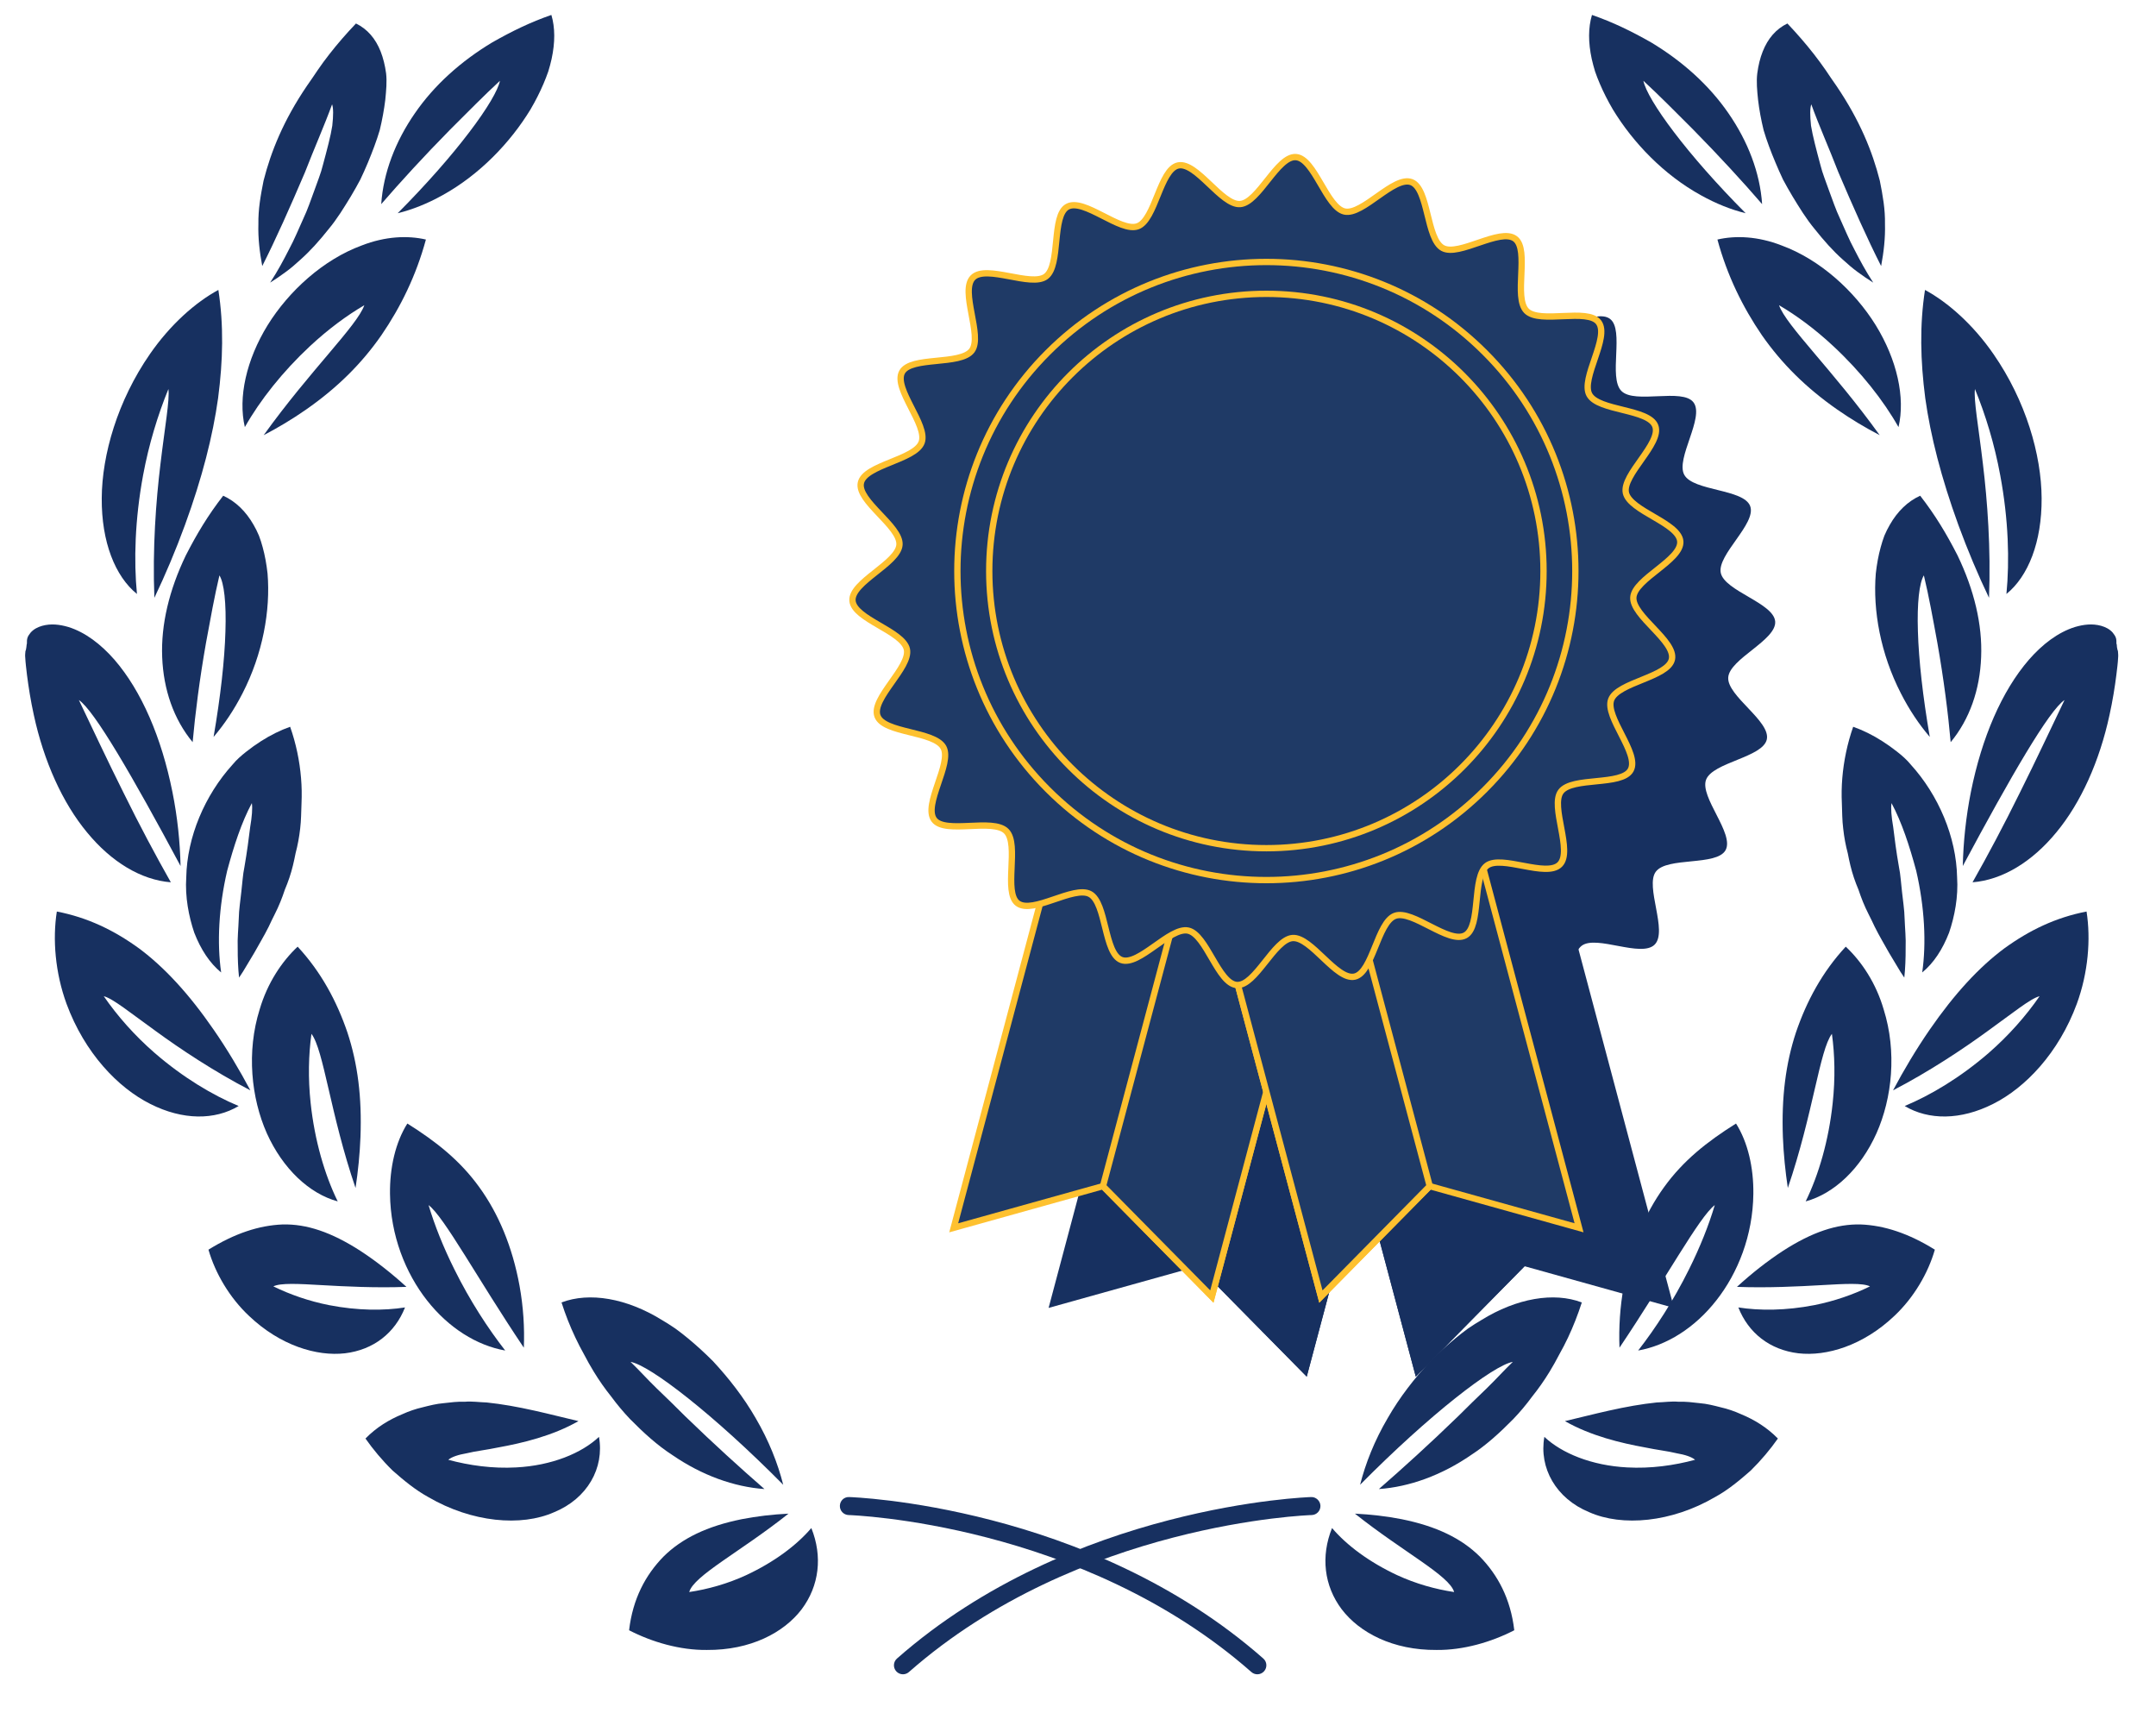 <?xml version="1.0" encoding="UTF-8"?> <!-- Generator: Adobe Illustrator 16.0.3, SVG Export Plug-In . SVG Version: 6.00 Build 0) --> <svg xmlns="http://www.w3.org/2000/svg" xmlns:xlink="http://www.w3.org/1999/xlink" id="Layer_1" x="0px" y="0px" width="170.667px" height="135.548px" viewBox="15.167 22.452 170.667 135.548" xml:space="preserve"> <g> <g> <g> <polygon fill="#173060" points="130.435,86.989 118.607,131.408 109.99,122.67 98.173,125.969 110,81.547 "></polygon> <polygon fill="#173060" points="130.435,86.989 118.607,131.408 109.99,122.67 120.22,84.27 "></polygon> </g> <g> <polygon fill="#173060" points="115.411,86.989 127.239,131.408 135.854,122.67 147.675,125.967 135.847,81.546 "></polygon> <polygon fill="#173060" points="115.411,86.989 127.239,131.408 135.854,122.67 125.628,84.266 "></polygon> </g> </g> <path fill="#173060" d="M146.148,97.214c-1.06,1.059-4.608-0.785-5.773,0.089c-1.193,0.896-0.425,4.817-1.708,5.518 c-1.301,0.714-4.188-2.056-5.563-1.544c-1.389,0.516-1.762,4.498-3.197,4.811c-1.447,0.313-3.438-3.158-4.906-3.056 c-1.47,0.104-2.948,3.821-4.42,3.717c-1.47-0.103-2.404-3.992-3.849-4.305c-1.438-0.312-3.899,2.843-5.286,2.327 c-1.373-0.513-1.176-4.505-2.479-5.217c-1.282-0.703-4.536,1.624-5.729,0.729c-1.164-0.872,0.155-4.646-0.903-5.706 s-4.833,0.262-5.708-0.902c-0.895-1.194,1.432-4.449,0.732-5.73c-0.712-1.305-4.708-1.104-5.219-2.479 c-0.517-1.387,2.637-3.851,2.326-5.287c-0.313-1.444-4.201-2.38-4.306-3.85c-0.106-1.471,3.615-2.95,3.72-4.42 c0.106-1.47-3.369-3.459-3.055-4.902c0.311-1.438,4.292-1.81,4.809-3.2c0.511-1.374-2.258-4.26-1.548-5.565 c0.704-1.282,4.627-0.512,5.522-1.704c0.873-1.165-0.967-4.717,0.09-5.777c1.059-1.059,4.613,0.784,5.775-0.088 c1.193-0.896,0.424-4.821,1.705-5.521c1.304-0.713,4.192,2.057,5.565,1.547c1.391-0.518,1.762-4.5,3.196-4.812 c1.449-0.313,3.438,3.161,4.905,3.055c1.471-0.104,2.95-3.822,4.42-3.717c1.472,0.104,2.407,3.995,3.853,4.308 c1.437,0.31,3.898-2.844,5.289-2.326c1.371,0.51,1.172,4.505,2.478,5.217c1.28,0.702,4.537-1.627,5.729-0.734 c1.164,0.875-0.154,4.65,0.905,5.708c1.059,1.06,4.833-0.262,5.706,0.903c0.895,1.192-1.435,4.45-0.732,5.73 c0.713,1.304,4.705,1.104,5.217,2.478c0.517,1.388-2.636,3.852-2.327,5.288c0.315,1.444,4.203,2.381,4.307,3.85 c0.104,1.473-3.614,2.95-3.717,4.42c-0.106,1.47,3.365,3.458,3.054,4.904c-0.31,1.435-4.294,1.81-4.809,3.197 c-0.514,1.375,2.258,4.261,1.546,5.568c-0.703,1.281-4.625,0.51-5.522,1.705C145.368,92.6,147.21,96.153,146.148,97.214z"></path> <path fill="#173060" d="M140.219,91.282c-9.551,9.553-25.039,9.553-34.594,0c-9.549-9.553-9.549-25.04,0-34.592 c9.555-9.553,25.043-9.553,34.594,0C149.771,66.241,149.771,81.729,140.219,91.282z"></path> <g> <circle fill="#173060" cx="122.924" cy="73.986" r="21.939"></circle> </g> </g> <g> <g> <g> <polygon fill="#1F3A66" stroke="#FEC12F" stroke-width="0.5" stroke-miterlimit="10" points="122.923,80.65 111.096,125.069 102.479,116.331 90.661,119.63 102.488,75.208 "></polygon> <polygon fill="#1F3A66" stroke="#FEC12F" stroke-width="0.5" stroke-miterlimit="10" points="122.923,80.65 111.096,125.069 102.479,116.331 112.708,77.931 "></polygon> </g> <g> <polygon fill="#1F3A66" stroke="#FEC12F" stroke-width="0.5" stroke-miterlimit="10" points="107.899,80.65 119.728,125.069 128.343,116.331 140.163,119.628 128.335,75.208 "></polygon> <polygon fill="#1F3A66" stroke="#FEC12F" stroke-width="0.5" stroke-miterlimit="10" points="107.899,80.65 119.728,125.069 128.343,116.331 118.116,77.927 "></polygon> </g> </g> <path fill="#1F3A66" stroke="#FEC12F" stroke-width="0.5" stroke-miterlimit="10" d="M138.637,90.875 c-1.06,1.059-4.608-0.785-5.773,0.089c-1.193,0.896-0.425,4.817-1.708,5.518c-1.301,0.714-4.188-2.056-5.563-1.544 c-1.389,0.516-1.762,4.498-3.197,4.811c-1.447,0.313-3.438-3.158-4.906-3.056c-1.47,0.104-2.948,3.821-4.42,3.717 c-1.47-0.103-2.404-3.992-3.849-4.305c-1.438-0.312-3.899,2.843-5.286,2.327c-1.373-0.513-1.176-4.505-2.479-5.217 c-1.283-0.703-4.536,1.624-5.73,0.729c-1.164-0.872,0.156-4.646-0.903-5.706s-4.833,0.262-5.708-0.902 c-0.895-1.194,1.432-4.45,0.732-5.731c-0.713-1.304-4.709-1.104-5.219-2.479c-0.517-1.387,2.637-3.851,2.326-5.287 c-0.313-1.444-4.201-2.38-4.306-3.85c-0.106-1.471,3.615-2.95,3.72-4.42c0.106-1.47-3.369-3.459-3.055-4.902 c0.311-1.438,4.292-1.81,4.809-3.2c0.511-1.374-2.258-4.26-1.548-5.565c0.704-1.282,4.627-0.512,5.522-1.704 c0.872-1.165-0.968-4.717,0.09-5.777c1.058-1.059,4.613,0.784,5.775-0.088c1.192-0.896,0.423-4.821,1.705-5.521 c1.303-0.713,4.192,2.057,5.565,1.547c1.391-0.518,1.762-4.5,3.196-4.812c1.449-0.313,3.438,3.161,4.905,3.055 c1.471-0.104,2.95-3.822,4.42-3.717c1.472,0.104,2.407,3.995,3.853,4.308c1.437,0.31,3.898-2.844,5.289-2.326 c1.371,0.51,1.172,4.505,2.478,5.217c1.28,0.702,4.537-1.627,5.729-0.734c1.164,0.875-0.154,4.65,0.905,5.708 c1.059,1.06,4.833-0.262,5.706,0.903c0.895,1.192-1.435,4.45-0.732,5.73c0.713,1.304,4.705,1.104,5.217,2.478 c0.517,1.388-2.636,3.852-2.327,5.288c0.315,1.444,4.203,2.381,4.307,3.85c0.104,1.473-3.614,2.95-3.717,4.42 c-0.106,1.47,3.365,3.458,3.054,4.904c-0.31,1.435-4.294,1.81-4.809,3.197c-0.514,1.374,2.258,4.261,1.546,5.567 c-0.703,1.281-4.625,0.511-5.522,1.705C137.856,86.261,139.698,89.814,138.637,90.875z"></path> <path fill="#1F3A66" stroke="#FEC12F" stroke-width="0.5" stroke-miterlimit="10" d="M132.707,84.943 c-9.551,9.553-25.039,9.553-34.594,0c-9.549-9.553-9.549-25.039,0-34.592c9.555-9.553,25.043-9.553,34.594,0 C142.259,59.902,142.259,75.39,132.707,84.943z"></path> <g> <circle fill="#1F3A66" stroke="#FEC12F" stroke-width="0.5" stroke-miterlimit="10" cx="115.412" cy="67.646" r="21.938"></circle> </g> </g> <g> <g> <g> <path fill="#173060" d="M71.115,153.04c3.462,0.028,6.102-1.372,7.504-3.211c1.407-1.868,1.671-4.207,0.772-6.438 c-1.162,1.365-2.941,2.692-5.146,3.724c-1.488,0.688-3.049,1.122-4.52,1.341c0.366-1.302,4.046-3.175,7.859-6.205 c-1.262,0.063-2.51,0.205-3.701,0.439c-2.75,0.554-4.744,1.522-6.191,2.957c-1.422,1.452-2.438,3.341-2.727,5.834 C66.789,152.422,69.001,153.063,71.115,153.04z"></path> </g> <g> <path fill="#173060" d="M49.073,140.941c3.45,2.014,7.353,2.354,9.955,1.198c2.637-1.08,3.992-3.504,3.554-5.964 c-1.371,1.294-3.74,2.271-6.555,2.418c-1.854,0.104-3.711-0.154-5.375-0.604c0.272-0.228,0.781-0.399,1.468-0.518 c0.681-0.169,1.539-0.259,2.494-0.46c1.901-0.344,4.297-0.911,6.343-2.083c-1.176-0.276-2.342-0.576-3.468-0.826 c-1.38-0.31-2.608-0.526-3.792-0.649c-0.58-0.016-1.173-0.109-1.731-0.058c-0.572-0.023-1.128,0.049-1.687,0.114 c-0.557,0.044-1.106,0.185-1.653,0.324c-0.547,0.125-1.085,0.308-1.611,0.548c-1.052,0.433-2.054,1.043-2.918,1.926 c0.604,0.86,1.32,1.721,2.147,2.532C47.085,139.58,48.024,140.367,49.073,140.941z"></path> </g> <g> <path fill="#173060" d="M62.169,131.014c0.43,0.704,0.889,1.358,1.379,1.968c0.472,0.64,0.97,1.234,1.493,1.783 c1.062,1.078,2.154,2.076,3.347,2.847c2.328,1.602,4.877,2.524,7.294,2.693c-1.868-1.625-4.034-3.587-6.284-5.77 c-0.388-0.379-0.765-0.755-1.141-1.129c-0.381-0.364-0.751-0.725-1.119-1.08c-0.732-0.709-1.386-1.445-2.058-2.088 c1.545,0.275,6.582,4.166,12.086,9.728c-0.434-1.714-1.137-3.488-2.173-5.262c-0.961-1.674-2.142-3.177-3.381-4.514 c-0.646-0.649-1.312-1.257-1.98-1.809c-0.335-0.277-0.672-0.539-1.015-0.787c-0.353-0.24-0.707-0.466-1.06-0.673 c-2.783-1.719-5.73-2.229-7.94-1.385c0.303,0.948,0.667,1.88,1.098,2.783c0.213,0.454,0.442,0.896,0.688,1.335 C61.643,130.115,61.895,130.569,62.169,131.014z"></path> </g> <g> <path fill="#173060" d="M34.889,126.61c2.468,2.343,5.355,3.207,7.59,2.95c2.26-0.273,3.953-1.609,4.749-3.629 c-1.669,0.262-3.747,0.259-6.017-0.183c-1.575-0.312-3.081-0.835-4.405-1.484c0.575-0.284,1.976-0.204,3.839-0.098 c1.847,0.105,4.259,0.229,6.696,0.137c-1.162-1.061-2.41-2.045-3.636-2.844c-2.327-1.501-4.282-2.142-6.162-2.096 c-1.87,0.073-3.796,0.707-5.874,1.996C32.202,123.213,33.334,125.154,34.889,126.61z"></path> </g> <g> <path fill="#173060" d="M46.039,116.938c0.038,3.308,1.235,6.279,2.932,8.438c1.706,2.173,3.933,3.566,6.188,3.965 c-1.356-1.739-2.79-3.932-4.032-6.44c-0.866-1.74-1.555-3.462-2.035-5.069c1.233,0.927,3.854,5.798,7.541,11.286 c0.065-1.574-0.039-3.229-0.338-4.889c-0.569-3.126-1.688-5.749-3.195-7.825c-1.51-2.089-3.377-3.58-5.688-5.028 C46.476,112.858,46.014,114.867,46.039,116.938z"></path> </g> <g> <path fill="#173060" d="M20.434,101.901c1.436,3.893,4.069,6.638,6.625,7.921c2.577,1.305,5.117,1.294,7,0.167 c-2.039-0.851-4.374-2.229-6.651-4.201c-1.578-1.371-2.944-2.918-4.028-4.49c0.717,0.177,2.121,1.328,4.109,2.756 c1.965,1.435,4.606,3.191,7.495,4.694c-0.855-1.61-1.838-3.255-2.893-4.784c-1.991-2.889-3.937-4.975-5.914-6.447 c-1.991-1.445-4.079-2.45-6.511-2.921C19.32,96.788,19.535,99.438,20.434,101.901z"></path> </g> <g> <path fill="#173060" d="M35.722,102.341c-1.054,3.36-0.669,7.025,0.569,9.811c1.261,2.8,3.358,4.776,5.609,5.386 c-1.033-2.104-1.826-4.828-2.142-7.77c-0.214-1.978-0.164-3.854,0.063-5.491c0.976,1.281,1.486,6.337,3.49,12.199 c0.199-1.312,0.337-2.665,0.39-4.026c0.121-3.144-0.218-5.821-1.035-8.289c-0.835-2.453-2.078-4.78-3.938-6.784 C37.474,98.552,36.337,100.253,35.722,102.341z"></path> </g> <g> <path fill="#173060" d="M17.84,79.023c0.793,3.68,2.279,6.975,4.218,9.31c1.931,2.348,4.273,3.761,6.633,3.95 c-1.218-2.151-2.484-4.527-3.733-7.063c-1.305-2.613-2.477-5.12-3.548-7.364c1.219,0.82,4.243,6.025,8.05,13.138 c-0.042-1.903-0.244-3.875-0.645-5.866c-0.86-4.294-2.44-7.977-4.585-10.459c-1.077-1.231-2.309-2.173-3.652-2.593 c-0.689-0.2-1.374-0.285-2.074-0.092c-0.333,0.094-0.672,0.261-0.914,0.538c-0.115,0.151-0.22,0.281-0.264,0.464 c-0.022,0.093-0.031,0.181-0.026,0.266c0,0.068,0,0.021-0.004,0c-0.001-0.022-0.008-0.046-0.013-0.069 c0.028,0.111,0.02,0.218-0.007,0.293c-0.008,0.13-0.028,0.263-0.054,0.389c-0.014,0.063-0.026,0.083-0.041,0.117 c-0.012,0.19-0.04,0.313-0.014,0.54c0.018,0.374,0.079,0.868,0.135,1.341C17.427,76.84,17.599,77.925,17.84,79.023z"></path> </g> <g> <path fill="#173060" d="M33.574,82.97c-2.192,2.416-3.603,5.727-3.663,8.915c-0.104,1.552,0.2,3.106,0.633,4.385 c0.512,1.318,1.216,2.402,2.129,3.149c-0.335-2.321-0.196-5.157,0.476-8.048c0.532-1.977,1.14-3.84,1.954-5.356 c0.063,0.409,0.01,1.063-0.133,1.905c-0.106,0.865-0.245,1.946-0.455,3.154c-0.129,0.595-0.159,1.27-0.244,1.951 c-0.067,0.689-0.192,1.398-0.205,2.153c-0.025,0.75-0.114,1.527-0.082,2.315c-0.005,0.774,0.031,1.646,0.107,2.333 c0.2-0.281,0.413-0.636,0.609-0.968c0.203-0.337,0.405-0.673,0.606-1.012c0.37-0.67,0.789-1.359,1.137-2.061 c0.295-0.658,0.665-1.305,0.916-1.947c0.135-0.32,0.245-0.643,0.354-0.965c0.135-0.316,0.253-0.631,0.362-0.951 c0.216-0.636,0.363-1.285,0.49-1.937c0.169-0.637,0.288-1.285,0.363-1.946c0.082-0.657,0.08-1.349,0.107-2.013 c0.029-0.655,0.02-1.324-0.038-1.999c-0.111-1.349-0.394-2.725-0.863-4.054c-0.763,0.271-1.538,0.649-2.313,1.145 c-0.386,0.246-0.771,0.521-1.155,0.824C34.285,82.242,33.9,82.569,33.574,82.97z"></path> </g> <g> <path fill="#173060" d="M29.879,66.404c-1.317,2.73-1.977,5.483-1.874,8.053c0.1,2.573,0.91,4.919,2.411,6.735 c0.206-2.272,0.548-4.971,1.058-7.86c0.35-1.902,0.674-3.703,1.063-5.341c0.368,0.588,0.55,2.181,0.475,4.437 c-0.064,2.258-0.387,5.152-0.938,8.35c0.857-1.005,1.628-2.156,2.288-3.447c1.611-3.131,2.226-6.572,1.984-9.487 c-0.081-0.735-0.208-1.434-0.384-2.075c-0.086-0.322-0.184-0.63-0.298-0.925c-0.124-0.299-0.27-0.586-0.424-0.854 c-0.612-1.071-1.419-1.854-2.405-2.304C31.642,63.219,30.748,64.707,29.879,66.404z"></path> </g> <g> <path fill="#173060" d="M27.034,50.475c-2.563,3.699-3.795,7.969-3.813,11.405c-0.026,3.468,1.064,6.19,2.787,7.583 c-0.253-2.627-0.166-5.876,0.486-9.397c0.454-2.446,1.166-4.771,2.004-6.823c0.114,0.859-0.284,3.01-0.629,5.935 c-0.353,2.905-0.637,6.694-0.481,10.588c0.86-1.797,1.689-3.76,2.417-5.752c1.374-3.764,2.211-7.072,2.627-10.051 c0.39-2.986,0.452-5.782,0.021-8.564C30.64,46.38,28.649,48.139,27.034,50.475z"></path> </g> <g> <path fill="#173060" d="M43.8,41.88c-3.039,1.118-5.768,3.599-7.449,6.311c-1.683,2.734-2.352,5.725-1.802,8.065 c1.192-2.114,2.989-4.388,5.153-6.405c1.456-1.355,2.935-2.442,4.305-3.243c-0.569,1.626-4.269,5.14-7.968,10.286 c1.127-0.586,2.253-1.259,3.344-2.018c2.52-1.755,4.436-3.68,5.975-5.893c1.522-2.22,2.752-4.726,3.523-7.572 C47.448,41.078,45.674,41.149,43.8,41.88z"></path> </g> <g> <path fill="#173060" d="M39.45,29.266c-1.835,2.708-2.832,5.171-3.419,7.484c-0.238,1.188-0.428,2.279-0.41,3.432 c-0.034,1.104,0.097,2.224,0.305,3.327c1.08-2.13,2.211-4.678,3.381-7.419c0.743-1.919,1.544-3.718,2.148-5.38 c0.107,0.299,0.105,0.877,0.015,1.695c-0.126,0.815-0.409,1.87-0.747,3.125c-0.149,0.628-0.426,1.292-0.676,2.006 c-0.267,0.708-0.512,1.473-0.881,2.247c-0.356,0.777-0.683,1.603-1.134,2.43c-0.433,0.849-0.86,1.654-1.482,2.608 c0.447-0.28,0.824-0.54,1.226-0.837c0.419-0.303,0.785-0.624,1.171-0.978c0.793-0.703,1.51-1.513,2.221-2.406 c0.698-0.836,1.227-1.718,1.769-2.602c0.261-0.443,0.519-0.888,0.752-1.333c0.212-0.444,0.409-0.888,0.594-1.327 c0.366-0.881,0.696-1.751,0.943-2.583c0.202-0.833,0.345-1.634,0.438-2.387c0.075-0.752,0.141-1.462,0.067-2.104 c-0.086-0.64-0.231-1.221-0.432-1.735c-0.407-1.029-1.056-1.782-1.954-2.218c-0.749,0.788-1.458,1.598-2.101,2.425 c-0.327,0.414-0.632,0.833-0.922,1.256C40.033,28.411,39.76,28.839,39.45,29.266z"></path> </g> <g> <path fill="#173060" d="M54.137,25.805c-2.479,1.488-4.594,3.383-6.127,5.609c-1.541,2.224-2.499,4.71-2.666,7.194 c1.521-1.76,3.387-3.797,5.468-5.911c1.382-1.38,2.687-2.703,3.928-3.85c-0.14,0.732-1.004,2.204-2.424,4.068 c-1.418,1.868-3.375,4.107-5.67,6.414c1.156-0.285,2.348-0.757,3.545-1.424c2.917-1.608,5.367-4.153,6.973-6.798 c0.398-0.679,0.739-1.354,1.022-2.016c0.142-0.331,0.267-0.657,0.38-0.979c0.104-0.333,0.193-0.672,0.265-0.995 c0.282-1.305,0.282-2.479-0.018-3.483C57.161,24.206,55.707,24.913,54.137,25.805z"></path> </g> </g> <g> <g> <path fill="#173060" d="M128.885,153.04c-3.459,0.028-6.098-1.372-7.504-3.211c-1.41-1.868-1.672-4.207-0.771-6.438 c1.161,1.365,2.939,2.692,5.145,3.724c1.488,0.688,3.047,1.122,4.52,1.341c-0.367-1.302-4.046-3.175-7.854-6.205 c1.258,0.063,2.507,0.205,3.697,0.439c2.753,0.554,4.741,1.522,6.189,2.957c1.421,1.452,2.44,3.341,2.728,5.834 C133.21,152.422,130.998,153.063,128.885,153.04z"></path> </g> <g> <path fill="#173060" d="M150.927,140.941c-3.449,2.014-7.353,2.354-9.955,1.198c-2.634-1.08-3.992-3.504-3.555-5.964 c1.372,1.294,3.74,2.271,6.555,2.418c1.856,0.104,3.711-0.154,5.376-0.604c-0.271-0.228-0.782-0.399-1.469-0.518 c-0.678-0.169-1.537-0.259-2.49-0.46c-1.898-0.344-4.297-0.911-6.343-2.083c1.173-0.276,2.339-0.576,3.465-0.826 c1.382-0.31,2.61-0.526,3.792-0.649c0.583-0.016,1.173-0.109,1.73-0.058c0.571-0.023,1.129,0.049,1.688,0.114 c0.56,0.044,1.108,0.185,1.651,0.324c0.549,0.125,1.088,0.308,1.617,0.548c1.048,0.433,2.048,1.043,2.914,1.926 c-0.604,0.86-1.323,1.721-2.147,2.532C152.912,139.58,151.979,140.367,150.927,140.941z"></path> </g> <g> <path fill="#173060" d="M137.833,131.014c-0.429,0.704-0.89,1.358-1.38,1.968c-0.47,0.64-0.969,1.234-1.495,1.783 c-1.06,1.078-2.153,2.076-3.344,2.847c-2.327,1.602-4.88,2.524-7.296,2.693c1.867-1.625,4.034-3.587,6.283-5.77 c0.389-0.379,0.771-0.755,1.143-1.129c0.379-0.364,0.75-0.725,1.118-1.08c0.73-0.709,1.388-1.445,2.06-2.088 c-1.547,0.275-6.585,4.166-12.091,9.728c0.436-1.714,1.138-3.488,2.178-5.262c0.956-1.674,2.14-3.177,3.38-4.514 c0.646-0.649,1.309-1.257,1.981-1.809c0.335-0.277,0.675-0.539,1.012-0.787c0.354-0.24,0.708-0.466,1.063-0.673 c2.781-1.719,5.726-2.229,7.937-1.385c-0.305,0.948-0.668,1.88-1.093,2.783c-0.214,0.454-0.446,0.896-0.692,1.335 C138.358,130.115,138.104,130.569,137.833,131.014z"></path> </g> <g> <path fill="#173060" d="M165.114,126.61c-2.472,2.343-5.36,3.207-7.592,2.95c-2.262-0.273-3.955-1.609-4.749-3.629 c1.67,0.262,3.745,0.259,6.017-0.183c1.573-0.312,3.081-0.835,4.404-1.484c-0.576-0.284-1.974-0.204-3.84-0.098 c-1.851,0.105-4.258,0.229-6.691,0.137c1.156-1.061,2.407-2.045,3.633-2.844c2.324-1.501,4.28-2.142,6.16-2.096 c1.87,0.073,3.797,0.707,5.872,1.996C167.797,123.213,166.666,125.154,165.114,126.61z"></path> </g> <g> <path fill="#173060" d="M153.961,116.938c-0.037,3.308-1.232,6.279-2.933,8.438c-1.7,2.173-3.931,3.566-6.186,3.965 c1.356-1.739,2.79-3.932,4.033-6.44c0.865-1.74,1.553-3.462,2.032-5.069c-1.232,0.927-3.852,5.798-7.543,11.286 c-0.063-1.574,0.04-3.229,0.341-4.889c0.569-3.126,1.687-5.749,3.193-7.825c1.51-2.089,3.379-3.58,5.691-5.028 C153.526,112.858,153.986,114.867,153.961,116.938z"></path> </g> <g> <path fill="#173060" d="M179.566,101.901c-1.438,3.893-4.068,6.638-6.625,7.921c-2.578,1.305-5.115,1.294-6.999,0.167 c2.034-0.851,4.373-2.229,6.651-4.201c1.573-1.371,2.941-2.918,4.026-4.49c-0.715,0.177-2.119,1.328-4.107,2.756 c-1.968,1.435-4.605,3.191-7.493,4.694c0.854-1.61,1.837-3.255,2.889-4.784c1.994-2.889,3.938-4.975,5.914-6.447 c1.994-1.445,4.078-2.45,6.515-2.921C180.681,96.788,180.467,99.438,179.566,101.901z"></path> </g> <g> <path fill="#173060" d="M164.276,102.341c1.057,3.36,0.671,7.025-0.57,9.811c-1.258,2.8-3.354,4.776-5.604,5.386 c1.032-2.104,1.824-4.828,2.137-7.77c0.216-1.978,0.167-3.854-0.06-5.491c-0.975,1.281-1.489,6.337-3.49,12.199 c-0.198-1.312-0.335-2.665-0.39-4.026c-0.118-3.144,0.22-5.821,1.035-8.289c0.835-2.453,2.078-4.78,3.941-6.784 C162.529,98.552,163.666,100.253,164.276,102.341z"></path> </g> <g> <path fill="#173060" d="M182.158,79.023c-0.791,3.68-2.277,6.975-4.215,9.31c-1.931,2.348-4.274,3.761-6.632,3.95 c1.217-2.151,2.481-4.527,3.731-7.063c1.305-2.613,2.474-5.12,3.551-7.364c-1.224,0.82-4.245,6.025-8.053,13.138 c0.042-1.903,0.248-3.875,0.642-5.866c0.862-4.294,2.443-7.977,4.589-10.459c1.076-1.231,2.309-2.173,3.651-2.593 c0.688-0.2,1.374-0.285,2.073-0.092c0.331,0.094,0.674,0.261,0.914,0.538c0.116,0.151,0.218,0.281,0.265,0.464 c0.021,0.093,0.03,0.181,0.026,0.266c-0.003,0.068,0,0.021,0.006,0c0.001-0.022,0.007-0.046,0.01-0.069 c-0.028,0.111-0.019,0.218,0.013,0.293c0.004,0.13,0.02,0.263,0.053,0.389c0.014,0.063,0.024,0.083,0.039,0.117 c0.01,0.19,0.037,0.313,0.014,0.54c-0.017,0.374-0.079,0.868-0.137,1.341C182.575,76.84,182.399,77.925,182.158,79.023z"></path> </g> <g> <path fill="#173060" d="M166.424,82.97c2.192,2.416,3.605,5.727,3.665,8.915c0.104,1.552-0.199,3.106-0.635,4.385 c-0.512,1.318-1.215,2.402-2.127,3.149c0.335-2.321,0.193-5.157-0.475-8.048c-0.533-1.977-1.142-3.84-1.954-5.356 c-0.065,0.409-0.011,1.063,0.134,1.905c0.104,0.865,0.242,1.946,0.455,3.154c0.128,0.595,0.157,1.27,0.24,1.951 c0.068,0.689,0.193,1.398,0.208,2.153c0.027,0.75,0.112,1.527,0.08,2.315c0.006,0.774-0.03,1.646-0.106,2.333 c-0.201-0.281-0.414-0.636-0.61-0.968c-0.201-0.337-0.406-0.673-0.607-1.012c-0.372-0.67-0.788-1.359-1.134-2.061 c-0.297-0.658-0.667-1.305-0.92-1.947c-0.133-0.32-0.244-0.643-0.354-0.965c-0.134-0.316-0.256-0.631-0.363-0.951 c-0.215-0.636-0.362-1.285-0.487-1.937c-0.171-0.637-0.289-1.285-0.361-1.946c-0.085-0.657-0.081-1.349-0.107-2.013 c-0.033-0.655-0.021-1.324,0.035-1.999c0.113-1.349,0.396-2.725,0.861-4.054c0.762,0.271,1.541,0.649,2.313,1.145 c0.387,0.246,0.772,0.521,1.158,0.824C165.716,82.242,166.098,82.569,166.424,82.97z"></path> </g> <g> <path fill="#173060" d="M170.121,66.404c1.316,2.73,1.979,5.483,1.871,8.053c-0.095,2.573-0.908,4.919-2.411,6.735 c-0.202-2.272-0.544-4.971-1.054-7.86c-0.349-1.902-0.673-3.703-1.068-5.341c-0.363,0.588-0.546,2.181-0.472,4.437 c0.066,2.258,0.388,5.152,0.94,8.35c-0.858-1.005-1.629-2.156-2.286-3.447c-1.611-3.131-2.23-6.572-1.988-9.487 c0.081-0.735,0.209-1.434,0.386-2.075c0.086-0.322,0.184-0.63,0.296-0.925c0.127-0.299,0.271-0.586,0.426-0.854 c0.611-1.071,1.419-1.854,2.406-2.304C168.36,63.219,169.253,64.707,170.121,66.404z"></path> </g> <g> <path fill="#173060" d="M172.968,50.475c2.564,3.699,3.793,7.969,3.812,11.405c0.023,3.468-1.063,6.19-2.786,7.583 c0.254-2.627,0.167-5.876-0.491-9.397c-0.45-2.446-1.16-4.771-2.001-6.823c-0.112,0.859,0.287,3.01,0.631,5.935 c0.352,2.905,0.637,6.694,0.482,10.588c-0.861-1.797-1.689-3.76-2.42-5.752c-1.37-3.764-2.209-7.072-2.627-10.051 c-0.386-2.986-0.451-5.782-0.02-8.564C169.362,46.38,171.354,48.139,172.968,50.475z"></path> </g> <g> <path fill="#173060" d="M156.2,41.88c3.039,1.118,5.768,3.599,7.449,6.311c1.684,2.734,2.352,5.725,1.802,8.065 c-1.192-2.114-2.989-4.388-5.157-6.405c-1.451-1.355-2.932-2.442-4.301-3.243c0.57,1.626,4.269,5.14,7.969,10.286 c-1.127-0.586-2.256-1.259-3.347-2.018c-2.519-1.755-4.433-3.68-5.977-5.893c-1.52-2.22-2.752-4.726-3.521-7.572 C152.552,41.078,154.324,41.149,156.2,41.88z"></path> </g> <g> <path fill="#173060" d="M160.549,29.266c1.835,2.708,2.836,5.171,3.422,7.484c0.239,1.188,0.431,2.279,0.409,3.432 c0.033,1.104-0.098,2.224-0.304,3.327c-1.083-2.13-2.215-4.678-3.383-7.419c-0.741-1.919-1.546-3.718-2.146-5.38 c-0.107,0.299-0.107,0.877-0.022,1.695c0.135,0.815,0.413,1.87,0.75,3.125c0.151,0.628,0.429,1.292,0.677,2.006 c0.27,0.708,0.513,1.473,0.881,2.247c0.357,0.777,0.685,1.603,1.132,2.43c0.436,0.849,0.866,1.654,1.485,2.608 c-0.445-0.28-0.822-0.54-1.228-0.837c-0.417-0.303-0.783-0.624-1.172-0.978c-0.794-0.703-1.507-1.513-2.219-2.406 c-0.696-0.836-1.228-1.718-1.767-2.602c-0.264-0.443-0.519-0.888-0.755-1.333c-0.21-0.444-0.406-0.888-0.59-1.327 c-0.372-0.881-0.7-1.751-0.946-2.583c-0.202-0.833-0.35-1.634-0.438-2.387c-0.08-0.752-0.144-1.462-0.065-2.104 c0.084-0.64,0.226-1.221,0.431-1.735c0.407-1.029,1.052-1.782,1.955-2.218c0.745,0.788,1.452,1.598,2.097,2.425 c0.322,0.414,0.632,0.833,0.925,1.256C159.969,28.411,160.238,28.839,160.549,29.266z"></path> </g> <g> <path fill="#173060" d="M145.863,25.805c2.477,1.488,4.593,3.383,6.125,5.609c1.54,2.224,2.502,4.71,2.666,7.194 c-1.516-1.76-3.389-3.797-5.467-5.911c-1.379-1.38-2.686-2.703-3.93-3.85c0.142,0.732,1.005,2.204,2.425,4.068 c1.418,1.868,3.375,4.107,5.671,6.414c-1.158-0.285-2.347-0.757-3.544-1.424c-2.921-1.608-5.369-4.153-6.974-6.798 c-0.397-0.679-0.741-1.354-1.022-2.016c-0.144-0.331-0.27-0.657-0.381-0.979c-0.104-0.333-0.189-0.672-0.265-0.995 c-0.282-1.305-0.282-2.479,0.019-3.483C142.836,24.206,144.293,24.913,145.863,25.805z"></path> </g> </g> <path fill="#173060" d="M114.697,154.966c-0.168,0-0.335-0.059-0.471-0.178c-13.426-11.808-31.699-12.42-31.882-12.425 c-0.393-0.011-0.704-0.338-0.694-0.731c0.01-0.395,0.324-0.709,0.731-0.694c0.189,0.005,18.964,0.622,32.787,12.779 c0.297,0.26,0.326,0.711,0.065,1.007C115.092,154.884,114.895,154.966,114.697,154.966z"></path> <path fill="#173060" d="M86.644,154.966c-0.197,0-0.395-0.082-0.536-0.242c-0.26-0.296-0.231-0.747,0.065-1.007 c13.822-12.157,32.6-12.774,32.788-12.779c0.377-0.014,0.721,0.3,0.731,0.694c0.01,0.394-0.302,0.721-0.694,0.731 c-0.184,0.005-18.458,0.617-31.883,12.425C86.979,154.907,86.812,154.966,86.644,154.966z"></path> </g> </svg> 
